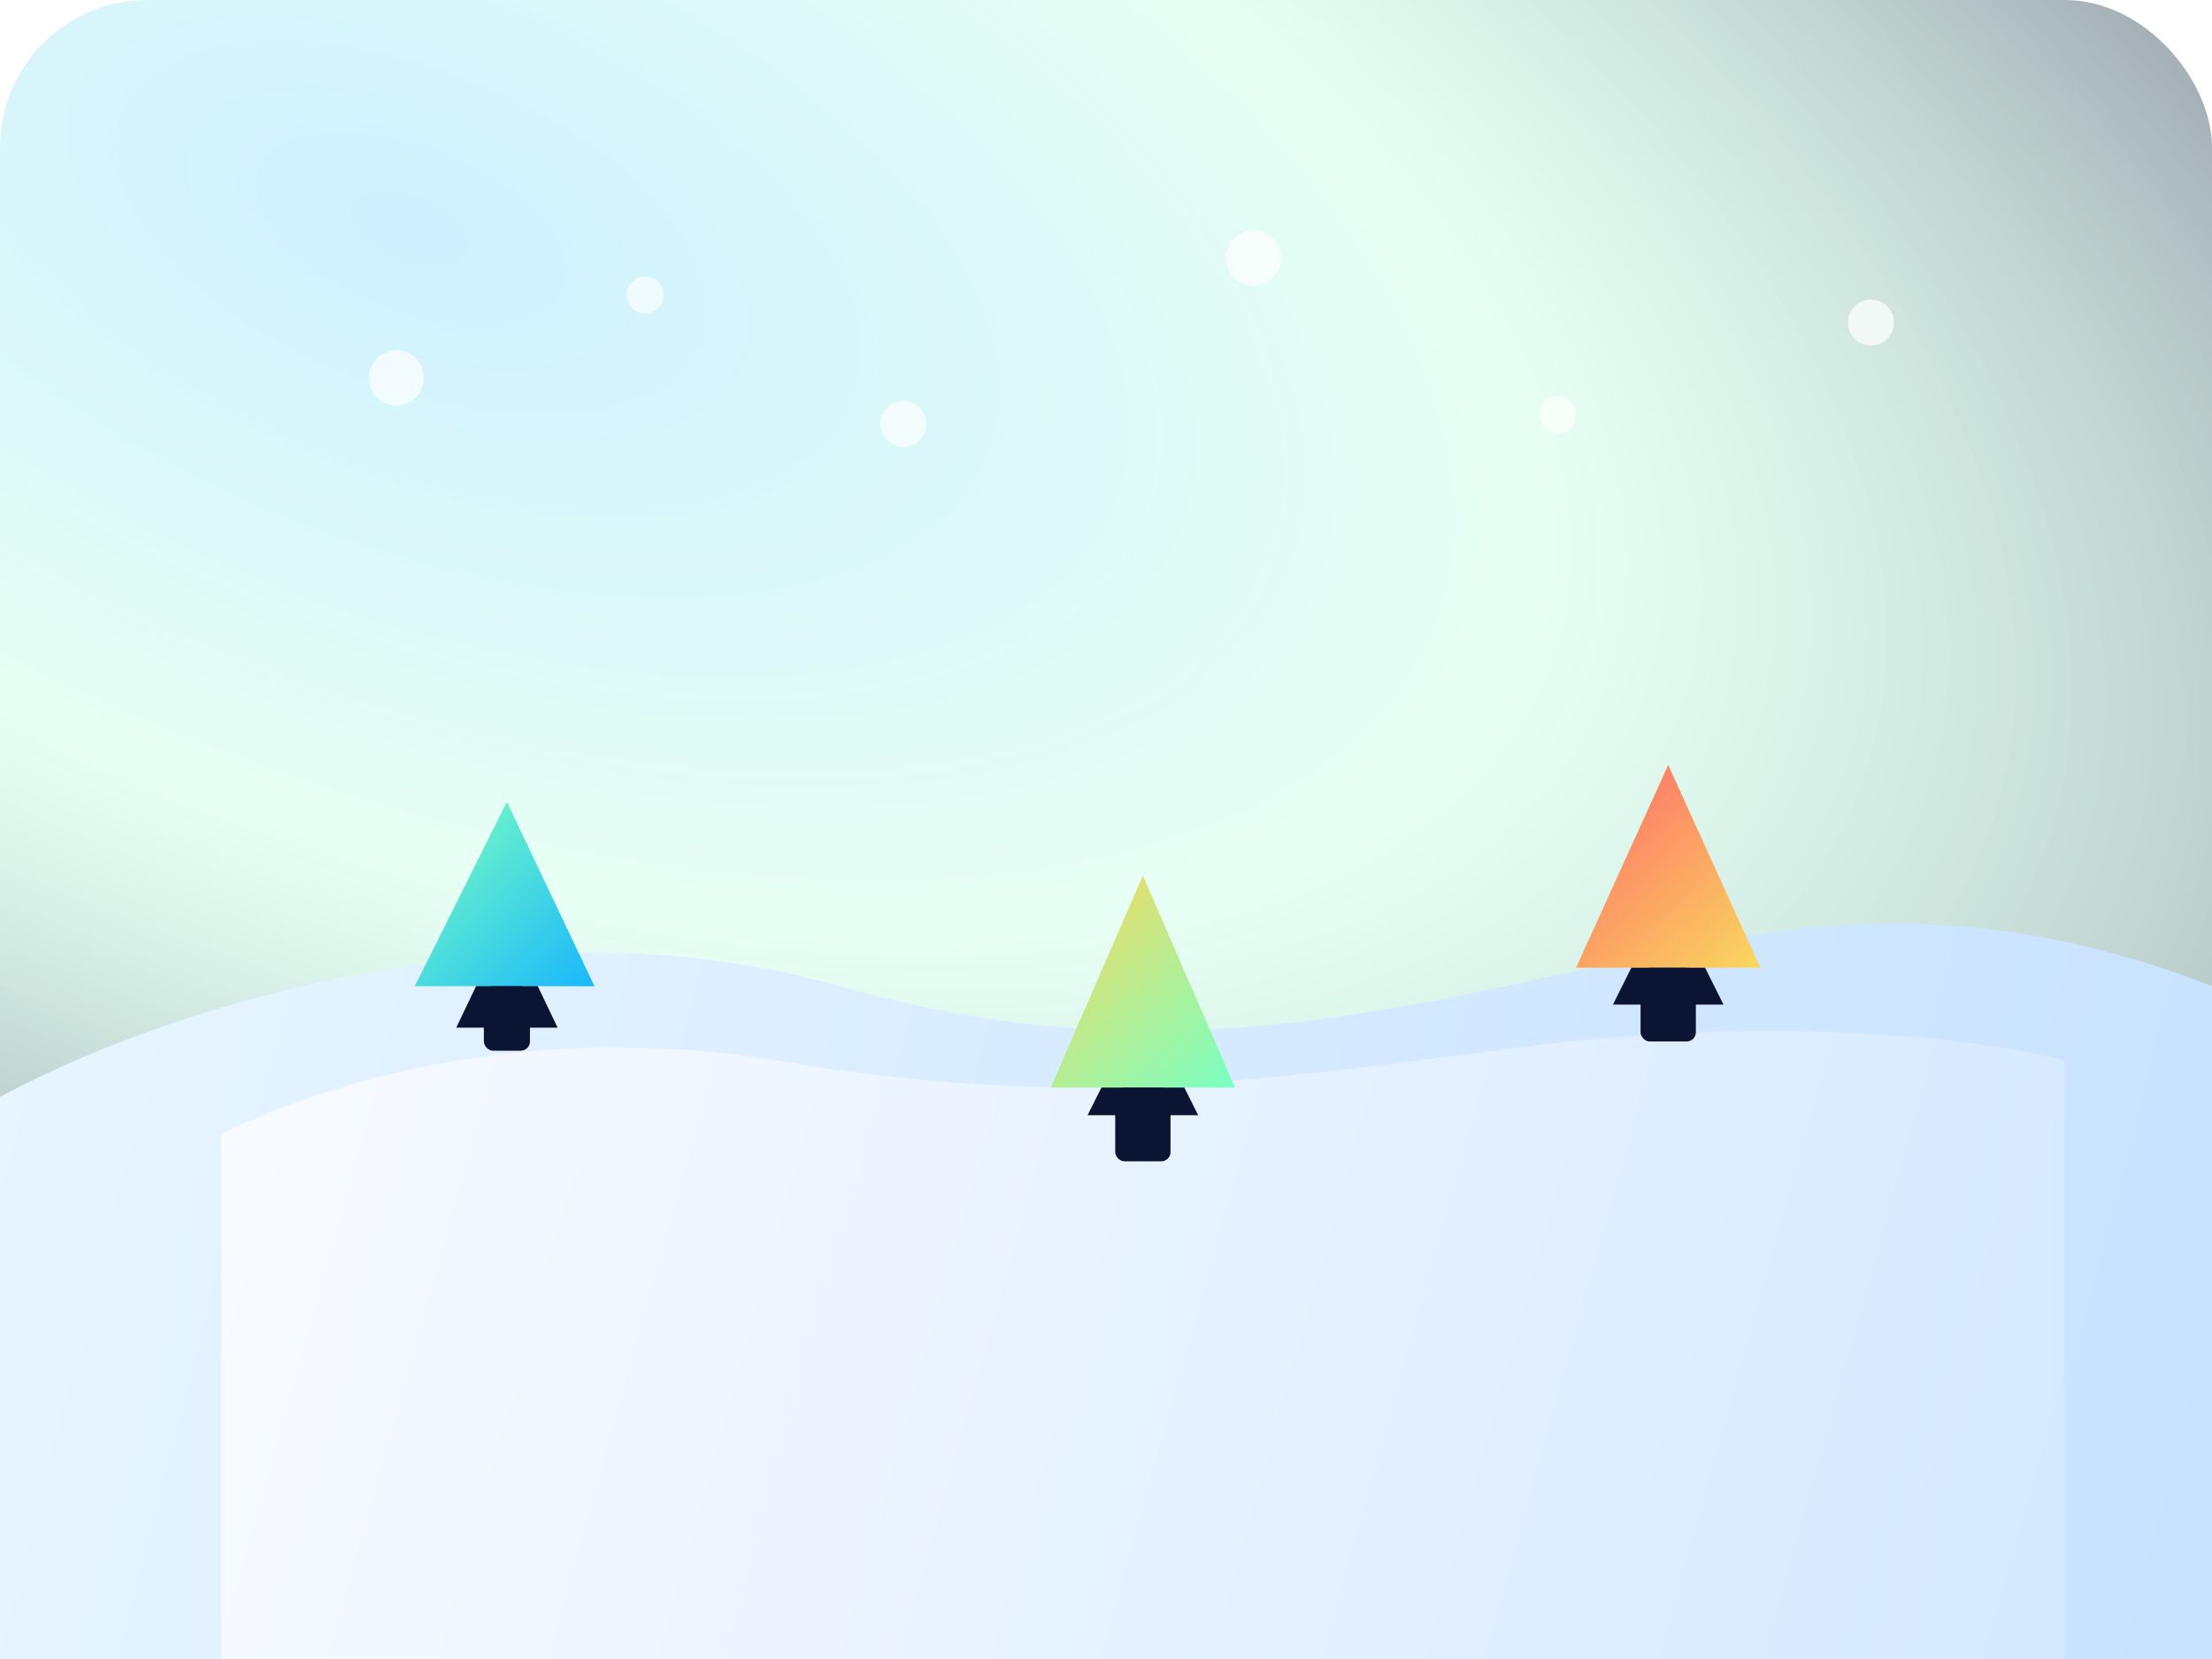 <svg width="480" height="360" viewBox="0 0 480 360" fill="none" xmlns="http://www.w3.org/2000/svg">
<rect width="480" height="360" rx="32" fill="url(#paint0_radial)" fill-opacity="0.6"/>
<path d="M0 238C45 214 120 196 182 214C256 235 309 217 369 205C415 195 452 203 480 214V360H0V238Z" fill="url(#paint1_linear)"/>
<path d="M48 246C75 233 118 222 168 230C226 240 264 236 324 228C366 222 414 222 448 230V360H48V246Z" fill="url(#paint2_linear)"/>
<g filter="url(#filter0_d)">
<path d="M110 194L121 217H99L110 194Z" fill="#0B1533"/>
<path d="M110 168L129 208H90L110 168Z" fill="url(#paint3_linear)"/>
<rect x="105" y="208" width="10" height="14" rx="2" fill="#0B1533"/>
</g>
<g filter="url(#filter1_d)">
<path d="M362 188L374 212H350L362 188Z" fill="#0B1533"/>
<path d="M362 160L382 204H342L362 160Z" fill="url(#paint4_linear)"/>
<rect x="356" y="204" width="12" height="16" rx="2" fill="#0B1533"/>
</g>
<g filter="url(#filter2_d)">
<path d="M248 212L260 236H236L248 212Z" fill="#0B1533"/>
<path d="M248 184L268 230H228L248 184Z" fill="url(#paint5_linear)"/>
<rect x="242" y="230" width="12" height="16" rx="2" fill="#0B1533"/>
</g>
<circle cx="86" cy="82" r="6" fill="white" fill-opacity="0.7"/>
<circle cx="140" cy="64" r="4" fill="white" fill-opacity="0.65"/>
<circle cx="196" cy="92" r="5" fill="white" fill-opacity="0.7"/>
<circle cx="272" cy="56" r="6" fill="white" fill-opacity="0.7"/>
<circle cx="338" cy="90" r="4" fill="white" fill-opacity="0.65"/>
<circle cx="406" cy="70" r="5" fill="white" fill-opacity="0.7"/>
<defs>
<filter id="filter0_d" x="70" y="156" width="80" height="78" filterUnits="userSpaceOnUse" color-interpolation-filters="sRGB">
<feFlood flood-opacity="0" result="BackgroundImageFix"/>
<feColorMatrix in="SourceAlpha" type="matrix" values="0 0 0 0 0 0 0 0 0 0 0 0 0 0 0 0 0 0 127 0" result="hardAlpha"/>
<feOffset dy="6"/>
<feGaussianBlur stdDeviation="8"/>
<feColorMatrix type="matrix" values="0 0 0 0 0 0 0 0 0 0 0 0 0 0 0 0 0 0 0.18 0"/>
<feBlend mode="normal" in2="BackgroundImageFix" result="effect1_dropShadow"/>
<feBlend mode="normal" in="SourceGraphic" in2="effect1_dropShadow" result="shape"/>
</filter>
<filter id="filter1_d" x="322" y="148" width="80" height="80" filterUnits="userSpaceOnUse" color-interpolation-filters="sRGB">
<feFlood flood-opacity="0" result="BackgroundImageFix"/>
<feColorMatrix in="SourceAlpha" type="matrix" values="0 0 0 0 0 0 0 0 0 0 0 0 0 0 0 0 0 0 127 0" result="hardAlpha"/>
<feOffset dy="6"/>
<feGaussianBlur stdDeviation="8"/>
<feColorMatrix type="matrix" values="0 0 0 0 0 0 0 0 0 0 0 0 0 0 0 0 0 0 0.18 0"/>
<feBlend mode="normal" in2="BackgroundImageFix" result="effect1_dropShadow"/>
<feBlend mode="normal" in="SourceGraphic" in2="effect1_dropShadow" result="shape"/>
</filter>
<filter id="filter2_d" x="208" y="172" width="80" height="80" filterUnits="userSpaceOnUse" color-interpolation-filters="sRGB">
<feFlood flood-opacity="0" result="BackgroundImageFix"/>
<feColorMatrix in="SourceAlpha" type="matrix" values="0 0 0 0 0 0 0 0 0 0 0 0 0 0 0 0 0 0 127 0" result="hardAlpha"/>
<feOffset dy="6"/>
<feGaussianBlur stdDeviation="8"/>
<feColorMatrix type="matrix" values="0 0 0 0 0 0 0 0 0 0 0 0 0 0 0 0 0 0 0.18 0"/>
<feBlend mode="normal" in2="BackgroundImageFix" result="effect1_dropShadow"/>
<feBlend mode="normal" in="SourceGraphic" in2="effect1_dropShadow" result="shape"/>
</filter>
<radialGradient id="paint0_radial" cx="0" cy="0" r="1" gradientUnits="userSpaceOnUse" gradientTransform="translate(88 52) rotate(20) scale(520 260)">
<stop stop-color="#15B5FF" stop-opacity="0.35"/>
<stop offset="0.5" stop-color="#7CFFC0" stop-opacity="0.3"/>
<stop offset="1" stop-color="#0B1533" stop-opacity="0.7"/>
</radialGradient>
<linearGradient id="paint1_linear" x1="0" y1="210" x2="480" y2="334" gradientUnits="userSpaceOnUse">
<stop stop-color="#E7F5FF"/>
<stop offset="1" stop-color="#C7E1FF"/>
</linearGradient>
<linearGradient id="paint2_linear" x1="48" y1="228" x2="448" y2="340" gradientUnits="userSpaceOnUse">
<stop stop-color="#F8FBFF"/>
<stop offset="1" stop-color="#D6E9FF"/>
</linearGradient>
<linearGradient id="paint3_linear" x1="90" y1="170" x2="130" y2="210" gradientUnits="userSpaceOnUse">
<stop stop-color="#7CFFC0"/>
<stop offset="1" stop-color="#15B5FF"/>
</linearGradient>
<linearGradient id="paint4_linear" x1="342" y1="162" x2="382" y2="204" gradientUnits="userSpaceOnUse">
<stop stop-color="#FF6B6B"/>
<stop offset="1" stop-color="#F9D85E"/>
</linearGradient>
<linearGradient id="paint5_linear" x1="228" y1="186" x2="268" y2="228" gradientUnits="userSpaceOnUse">
<stop stop-color="#F9D85E"/>
<stop offset="1" stop-color="#7CFFC0"/>
</linearGradient>
</defs>
</svg>
